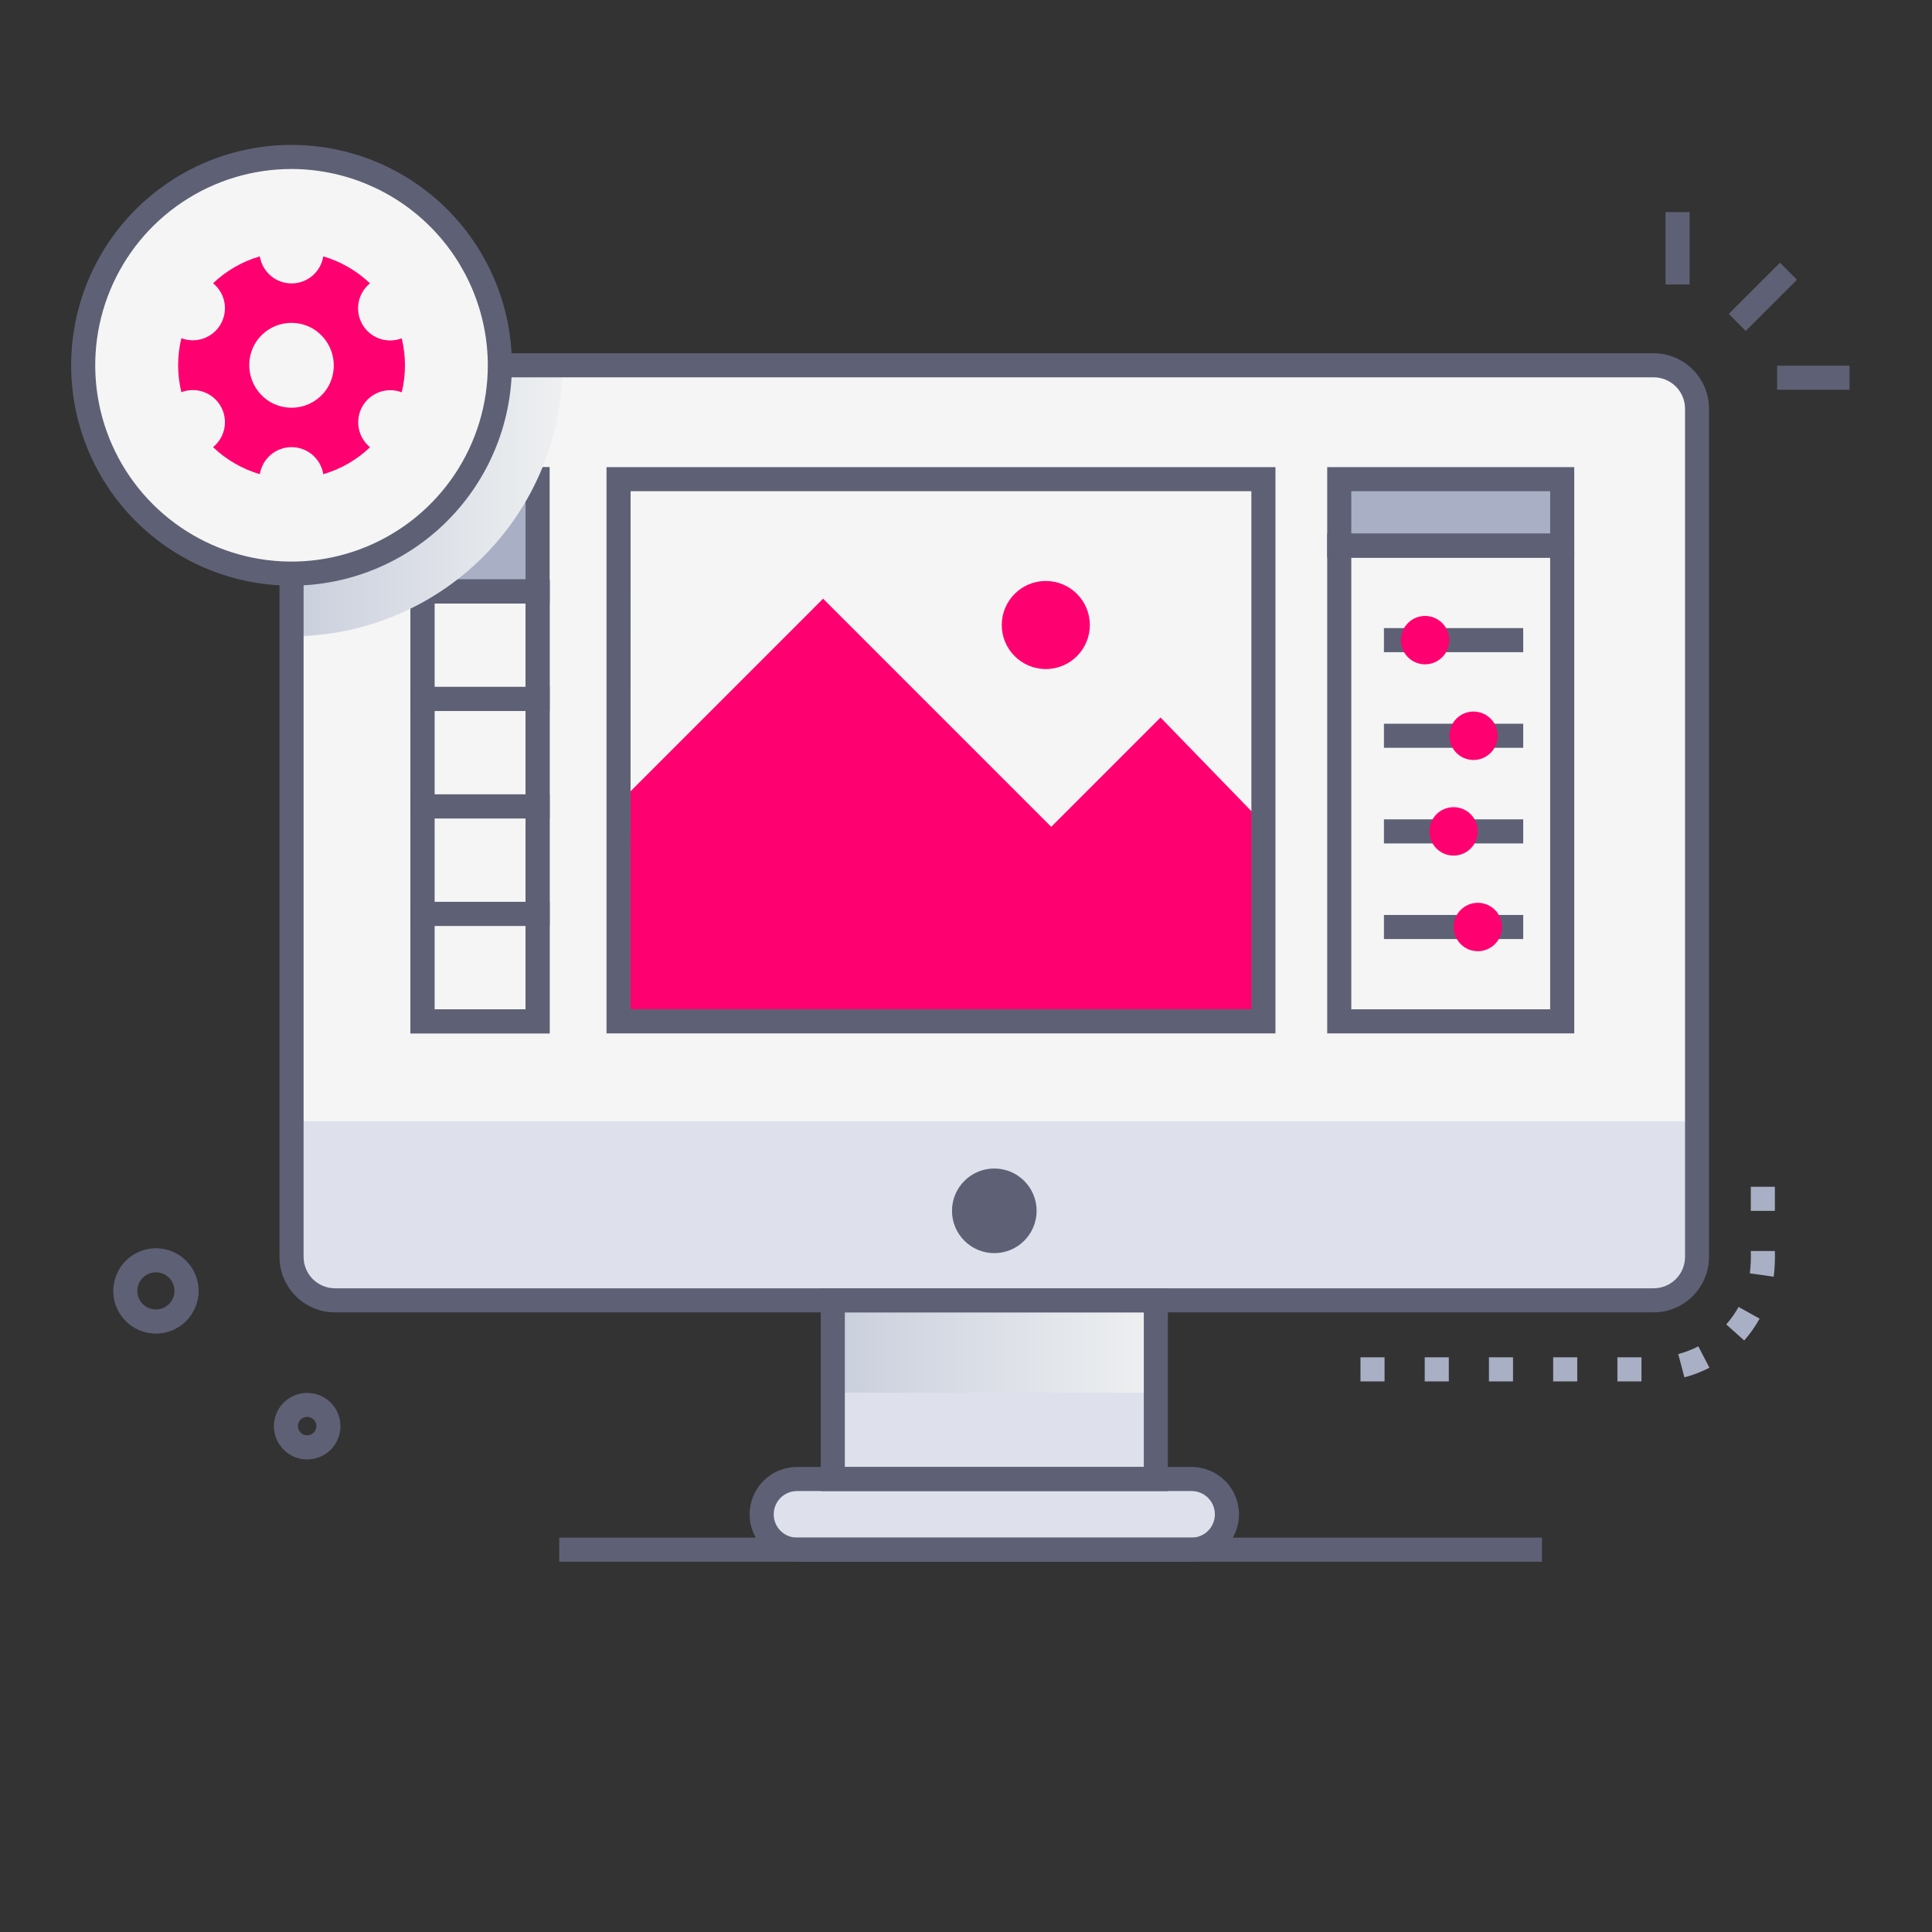<svg xmlns="http://www.w3.org/2000/svg" width="100" height="100" viewBox="0 0 100 100" fill="none"><rect x="0" y="0" width="100" height="100" fill="#333333" stroke="none"/><path d="M85.593 18.907H17.339C16.098 18.907 15.091 19.914 15.091 21.155V65.059C15.091 66.3 16.098 67.307 17.339 67.307H85.593C86.834 67.307 87.841 66.3 87.841 65.059V21.155C87.841 19.914 86.834 18.907 85.593 18.907Z" fill="#DEE1EC"></path><path d="M87.834 21.159V58.036H15.091V21.174C15.091 20.876 15.149 20.581 15.263 20.306C15.377 20.031 15.544 19.781 15.754 19.57C15.965 19.36 16.215 19.193 16.49 19.079C16.765 18.965 17.06 18.907 17.358 18.907H85.588C86.185 18.909 86.756 19.147 87.177 19.569C87.598 19.991 87.834 20.563 87.834 21.159Z" fill="#F5F5F5"></path><path d="M87.834 21.159V58.036H15.091V21.176C15.091 20.878 15.149 20.583 15.263 20.308C15.377 20.033 15.544 19.782 15.754 19.572C15.965 19.361 16.215 19.194 16.49 19.08C16.765 18.966 17.06 18.907 17.358 18.907H85.588C86.185 18.909 86.756 19.147 87.177 19.569C87.598 19.991 87.834 20.563 87.834 21.159Z" fill="#F5F5F5"></path><path d="M87.834 21.162V58.036H15.091V21.174C15.091 20.876 15.149 20.581 15.263 20.305C15.377 20.03 15.544 19.78 15.755 19.569C15.966 19.358 16.216 19.191 16.491 19.077C16.767 18.963 17.062 18.905 17.36 18.905H85.588C86.185 18.908 86.756 19.147 87.177 19.57C87.598 19.992 87.834 20.565 87.834 21.162Z" fill="#F5F5F5"></path><path d="M92.129 13.599L89.48 16.248L90.361 17.129L93.01 14.48L92.129 13.599Z" fill="#5E6175"></path><path d="M87.454 10.978H86.208V14.725H87.454V10.978Z" fill="#5E6175"></path><path d="M95.73 18.928H91.984V20.174H95.73V18.928Z" fill="#5E6175"></path><path d="M7.252 68.87C6.846 68.707 6.498 68.429 6.251 68.069C6.004 67.709 5.869 67.284 5.864 66.847C5.858 66.411 5.982 65.982 6.22 65.616C6.457 65.25 6.798 64.963 7.199 64.79C7.6 64.618 8.043 64.568 8.473 64.647C8.902 64.726 9.298 64.931 9.611 65.235C9.925 65.539 10.14 65.929 10.232 66.356C10.323 66.783 10.286 67.228 10.125 67.633C9.908 68.178 9.483 68.614 8.944 68.846C8.406 69.078 7.797 69.086 7.252 68.87ZM8.066 65.855C7.843 65.856 7.627 65.934 7.455 66.077C7.283 66.219 7.166 66.417 7.125 66.637C7.083 66.856 7.119 67.083 7.226 67.279C7.333 67.475 7.506 67.627 7.713 67.71C7.845 67.763 7.987 67.785 8.128 67.777C8.27 67.768 8.408 67.728 8.532 67.66C8.656 67.592 8.764 67.497 8.848 67.382C8.931 67.268 8.988 67.136 9.015 66.997C9.041 66.857 9.037 66.714 9.001 66.576C8.966 66.439 8.9 66.311 8.81 66.202C8.719 66.093 8.605 66.005 8.477 65.945C8.348 65.885 8.208 65.854 8.066 65.855Z" fill="#5E6175"></path><path d="M15.899 75.541C15.681 75.542 15.464 75.5 15.261 75.419C14.864 75.26 14.539 74.958 14.351 74.573C14.164 74.188 14.126 73.746 14.247 73.335C14.367 72.924 14.636 72.572 15.002 72.349C15.368 72.125 15.804 72.046 16.225 72.127C16.646 72.208 17.021 72.443 17.278 72.786C17.535 73.129 17.655 73.556 17.614 73.982C17.574 74.409 17.375 74.805 17.058 75.093C16.741 75.382 16.328 75.541 15.899 75.541ZM15.723 74.259C15.796 74.288 15.875 74.298 15.953 74.289C16.03 74.28 16.105 74.252 16.169 74.207C16.233 74.162 16.286 74.103 16.322 74.033C16.358 73.963 16.376 73.886 16.375 73.808C16.373 73.729 16.353 73.652 16.315 73.584C16.278 73.515 16.224 73.457 16.158 73.414C16.092 73.371 16.017 73.345 15.939 73.338C15.861 73.331 15.783 73.344 15.71 73.374C15.624 73.412 15.55 73.475 15.499 73.554C15.448 73.633 15.421 73.726 15.422 73.821C15.424 73.915 15.453 74.007 15.506 74.085C15.56 74.163 15.635 74.224 15.723 74.259Z" fill="#5E6175"></path><path d="M59.826 67.305H43.106V76.551H59.826V67.305Z" fill="#DEE1EC"></path><path d="M61.677 80.21H41.252C40.768 80.21 40.303 80.017 39.96 79.675C39.617 79.332 39.424 78.867 39.424 78.382C39.424 77.897 39.617 77.432 39.96 77.089C40.303 76.746 40.768 76.553 41.252 76.553H61.677C62.162 76.553 62.627 76.746 62.97 77.089C63.313 77.432 63.506 77.897 63.506 78.382C63.506 78.867 63.313 79.332 62.97 79.675C62.627 80.017 62.162 80.21 61.677 80.21Z" fill="#DEE1EC"></path><path d="M61.677 80.833H41.253C40.602 80.833 39.979 80.575 39.519 80.115C39.059 79.656 38.801 79.032 38.801 78.382C38.801 77.731 39.059 77.108 39.519 76.648C39.979 76.188 40.602 75.93 41.253 75.93H61.677C62.328 75.93 62.951 76.188 63.411 76.648C63.871 77.108 64.129 77.731 64.129 78.382C64.129 79.032 63.871 79.656 63.411 80.115C62.951 80.575 62.328 80.833 61.677 80.833ZM41.253 77.177C40.933 77.177 40.626 77.303 40.4 77.529C40.174 77.755 40.047 78.062 40.047 78.382C40.047 78.701 40.174 79.008 40.4 79.234C40.626 79.46 40.933 79.587 41.253 79.587H61.677C61.997 79.587 62.303 79.46 62.529 79.234C62.755 79.008 62.882 78.701 62.882 78.382C62.882 78.062 62.755 77.755 62.529 77.529C62.303 77.303 61.997 77.177 61.677 77.177H41.253Z" fill="#5E6175"></path><path style="mix-blend-mode:multiply" d="M59.826 67.305H43.106V72.084H59.826V67.305Z" fill="url(#paint0_linear_457_570)"></path><path d="M60.449 77.177H42.483V66.682H60.449V77.177ZM43.729 75.93H59.203V67.928H43.729V75.93Z" fill="#5E6175"></path><path d="M51.465 64.862C52.674 64.862 53.655 63.881 53.655 62.672C53.655 61.462 52.674 60.482 51.465 60.482C50.255 60.482 49.275 61.462 49.275 62.672C49.275 63.881 50.255 64.862 51.465 64.862Z" fill="#5E6175"></path><path d="M27.826 24.802H21.867V30.617H27.826V24.802Z" fill="#F5F5F5"></path><path d="M27.826 24.802H21.867V30.617H27.826V24.802Z" fill="#A9AFC4"></path><path d="M27.826 30.615H21.867V52.862H27.826V30.615Z" fill="#F5F5F5"></path><path d="M28.449 53.488H21.243V29.992H28.449V53.488ZM22.49 52.241H27.203V31.239H22.49V52.241Z" fill="#5E6175"></path><path d="M80.861 24.802H69.319V28.242H80.861V24.802Z" fill="#A9AFC4"></path><path d="M81.483 53.488H68.696V27.619H81.483V53.488ZM69.943 52.241H80.236V28.866H69.943V52.241Z" fill="#5E6175"></path><path d="M28.449 31.239H21.243V24.174H28.449V31.239ZM22.49 29.992H27.203V25.421H22.49V29.992Z" fill="#5E6175"></path><path d="M81.483 28.866H68.696V24.178H81.483V28.866ZM69.943 27.619H80.236V25.425H69.943V27.619Z" fill="#5E6175"></path><path d="M79.812 79.587H28.946V80.834H79.812V79.587Z" fill="#5E6175"></path><path d="M78.842 32.51H71.632V33.757H78.842V32.51Z" fill="#5E6175"></path><path d="M73.762 34.386C74.454 34.386 75.014 33.826 75.014 33.134C75.014 32.442 74.454 31.881 73.762 31.881C73.07 31.881 72.509 32.442 72.509 33.134C72.509 33.826 73.07 34.386 73.762 34.386Z" fill="#FF0070"></path><path d="M78.842 37.46H71.632V38.706H78.842V37.46Z" fill="#5E6175"></path><path d="M76.269 39.336C76.962 39.336 77.522 38.775 77.522 38.083C77.522 37.391 76.962 36.83 76.269 36.83C75.578 36.83 75.017 37.391 75.017 38.083C75.017 38.775 75.578 39.336 76.269 39.336Z" fill="#FF0070"></path><path d="M78.842 42.409H71.632V43.656H78.842V42.409Z" fill="#5E6175"></path><path d="M75.237 44.285C75.929 44.285 76.49 43.724 76.49 43.032C76.49 42.34 75.929 41.779 75.237 41.779C74.545 41.779 73.984 42.34 73.984 43.032C73.984 43.724 74.545 44.285 75.237 44.285Z" fill="#FF0070"></path><path d="M78.842 47.358H71.632V48.605H78.842V47.358Z" fill="#5E6175"></path><path d="M76.492 49.234C77.184 49.234 77.745 48.673 77.745 47.981C77.745 47.29 77.184 46.729 76.492 46.729C75.8 46.729 75.239 47.29 75.239 47.981C75.239 48.673 75.8 49.234 76.492 49.234Z" fill="#FF0070"></path><path d="M32.017 41.576L42.603 30.989L54.411 42.797L60.069 37.138L65.398 42.631V52.864H32.017V41.576Z" fill="#FF0070"></path><path d="M54.131 34.63C55.39 34.63 56.41 33.609 56.41 32.35C56.41 31.091 55.39 30.071 54.131 30.071C52.872 30.071 51.851 31.091 51.851 32.35C51.851 33.609 52.872 34.63 54.131 34.63Z" fill="#FF0070"></path><path d="M66.018 53.488H31.393V24.178H66.018V53.488ZM32.636 52.241H64.771V25.425H32.64L32.636 52.241Z" fill="#5E6175"></path><path d="M84.963 71.5H83.716V70.253H84.963V71.5ZM81.638 71.5H80.392V70.253H81.638V71.5ZM78.314 71.5H77.067V70.253H78.314V71.5ZM74.99 71.5H73.743V70.253H74.99V71.5ZM71.665 71.5H70.418V70.253H71.665V71.5ZM87.184 71.292L86.866 70.087C87.226 69.991 87.574 69.857 87.905 69.686L88.481 70.793C88.068 71.006 87.633 71.174 87.184 71.292ZM90.28 69.383L89.349 68.552C89.594 68.274 89.808 67.971 89.989 67.648L91.078 68.252C90.854 68.657 90.587 69.037 90.28 69.383ZM91.807 66.081L90.571 65.909C90.618 65.525 90.635 65.138 90.621 64.751H91.868C91.882 65.195 91.862 65.64 91.807 66.081ZM91.868 62.674H90.621V61.427H91.868V62.674Z" fill="#A9AFC4"></path><path d="M28.449 36.801H21.243V29.992H28.449V36.801ZM22.49 35.554H27.203V31.239H22.49V35.554Z" fill="#5E6175"></path><path d="M28.449 42.363H21.243V35.554H28.449V42.363ZM22.49 41.116H27.203V36.801H22.49V41.116Z" fill="#5E6175"></path><path d="M28.449 47.925H21.243V41.117H28.449V47.925ZM22.49 46.679H27.203V42.363H22.49V46.679Z" fill="#5E6175"></path><path d="M28.449 53.488H21.243V46.679H28.449V53.488ZM22.49 52.241H27.203V47.925H22.49V52.241Z" fill="#5E6175"></path><path style="mix-blend-mode:multiply" d="M29.118 18.905C29.114 22.624 27.635 26.19 25.006 28.82C22.376 31.45 18.81 32.93 15.091 32.934V21.174C15.091 20.876 15.149 20.581 15.263 20.305C15.377 20.03 15.544 19.78 15.755 19.569C15.966 19.358 16.216 19.191 16.491 19.077C16.767 18.963 17.062 18.905 17.36 18.905H29.118Z" fill="url(#paint1_linear_457_570)"></path><path d="M85.593 67.928H17.339C16.578 67.928 15.848 67.625 15.309 67.087C14.771 66.548 14.468 65.818 14.468 65.057V21.155C14.469 20.394 14.772 19.664 15.31 19.126C15.848 18.588 16.578 18.285 17.339 18.284H85.593C86.353 18.286 87.081 18.59 87.618 19.128C88.155 19.666 88.457 20.395 88.458 21.155V65.057C88.457 65.817 88.155 66.546 87.618 67.084C87.081 67.623 86.353 67.926 85.593 67.928ZM17.339 19.53C16.908 19.53 16.495 19.702 16.19 20.006C15.886 20.311 15.714 20.724 15.714 21.155V65.057C15.714 65.488 15.886 65.901 16.19 66.206C16.495 66.51 16.908 66.682 17.339 66.682H85.593C86.023 66.682 86.437 66.51 86.741 66.206C87.046 65.901 87.217 65.488 87.217 65.057V21.155C87.217 20.724 87.045 20.311 86.741 20.007C86.436 19.702 86.023 19.531 85.593 19.53H17.339Z" fill="#5E6175"></path><path d="M15.091 29.691C21.047 29.691 25.875 24.863 25.875 18.907C25.875 12.951 21.047 8.123 15.091 8.123C9.135 8.123 4.307 12.951 4.307 18.907C4.307 24.863 9.135 29.691 15.091 29.691Z" fill="#F5F5F5"></path><path d="M15.091 30.314C12.835 30.314 10.629 29.646 8.753 28.393C6.877 27.14 5.415 25.358 4.551 23.274C3.687 21.189 3.461 18.896 3.901 16.683C4.341 14.47 5.427 12.437 7.022 10.842C8.618 9.246 10.65 8.16 12.863 7.719C15.076 7.279 17.369 7.505 19.454 8.368C21.538 9.231 23.32 10.694 24.573 12.569C25.827 14.445 26.496 16.651 26.496 18.907C26.491 21.93 25.287 24.828 23.15 26.966C21.012 29.104 18.114 30.308 15.091 30.314ZM15.091 8.747C13.082 8.746 11.117 9.342 9.446 10.458C7.775 11.574 6.472 13.161 5.703 15.017C4.933 16.874 4.732 18.917 5.124 20.888C5.515 22.859 6.483 24.67 7.904 26.091C9.325 27.512 11.135 28.48 13.106 28.872C15.077 29.264 17.12 29.063 18.977 28.294C20.834 27.525 22.42 26.223 23.537 24.552C24.654 22.881 25.249 20.917 25.249 18.907C25.244 16.214 24.172 13.634 22.268 11.729C20.364 9.825 17.784 8.753 15.091 8.747Z" fill="#5E6175"></path><path d="M20.793 17.511C20.423 17.653 20.015 17.659 19.641 17.527C19.268 17.395 18.954 17.133 18.756 16.79C18.558 16.447 18.489 16.045 18.561 15.655C18.634 15.266 18.843 14.915 19.151 14.666C18.468 14.014 17.639 13.535 16.733 13.27C16.67 13.661 16.471 14.016 16.17 14.273C15.869 14.529 15.487 14.67 15.091 14.67C14.696 14.67 14.313 14.529 14.012 14.273C13.712 14.016 13.512 13.661 13.45 13.27C12.543 13.533 11.712 14.01 11.029 14.662C11.336 14.912 11.543 15.262 11.615 15.65C11.686 16.039 11.617 16.441 11.419 16.783C11.222 17.125 10.909 17.385 10.537 17.518C10.164 17.65 9.757 17.645 9.388 17.505C9.163 18.423 9.163 19.381 9.388 20.299C9.757 20.158 10.165 20.153 10.538 20.286C10.91 20.418 11.223 20.679 11.421 21.022C11.618 21.365 11.687 21.767 11.615 22.155C11.543 22.544 11.334 22.895 11.027 23.144C11.712 23.797 12.542 24.277 13.45 24.544C13.512 24.154 13.712 23.798 14.012 23.541C14.313 23.285 14.696 23.144 15.091 23.144C15.487 23.144 15.869 23.285 16.17 23.541C16.471 23.798 16.67 24.154 16.733 24.544C17.64 24.281 18.471 23.802 19.153 23.148C18.847 22.898 18.639 22.548 18.568 22.159C18.496 21.771 18.565 21.369 18.763 21.027C18.961 20.685 19.274 20.424 19.646 20.292C20.018 20.16 20.425 20.165 20.795 20.305C21.017 19.387 21.016 18.429 20.793 17.511ZM13.992 20.81C13.492 20.515 13.128 20.035 12.977 19.474C12.826 18.914 12.901 18.316 13.186 17.81C13.33 17.56 13.522 17.341 13.751 17.165C13.98 16.989 14.242 16.86 14.52 16.785C14.799 16.711 15.09 16.692 15.376 16.73C15.662 16.767 15.938 16.861 16.188 17.006C16.687 17.302 17.051 17.782 17.201 18.342C17.352 18.903 17.276 19.5 16.992 20.006C16.848 20.256 16.656 20.475 16.427 20.651C16.199 20.826 15.937 20.955 15.659 21.03C15.38 21.104 15.09 21.123 14.804 21.086C14.518 21.048 14.242 20.954 13.992 20.81Z" fill="#FF0070"></path><defs><linearGradient id="paint0_linear_457_570" x1="43.106" y1="69.697" x2="59.826" y2="69.697" gradientUnits="userSpaceOnUse"><stop stop-color="#CACFDD"></stop><stop offset="1" stop-color="#EEF0F1"></stop></linearGradient><linearGradient id="paint1_linear_457_570" x1="15.091" y1="25.92" x2="29.118" y2="25.92" gradientUnits="userSpaceOnUse"><stop stop-color="#CACFDD"></stop><stop offset="1" stop-color="#EEF0F1"></stop></linearGradient></defs></svg>